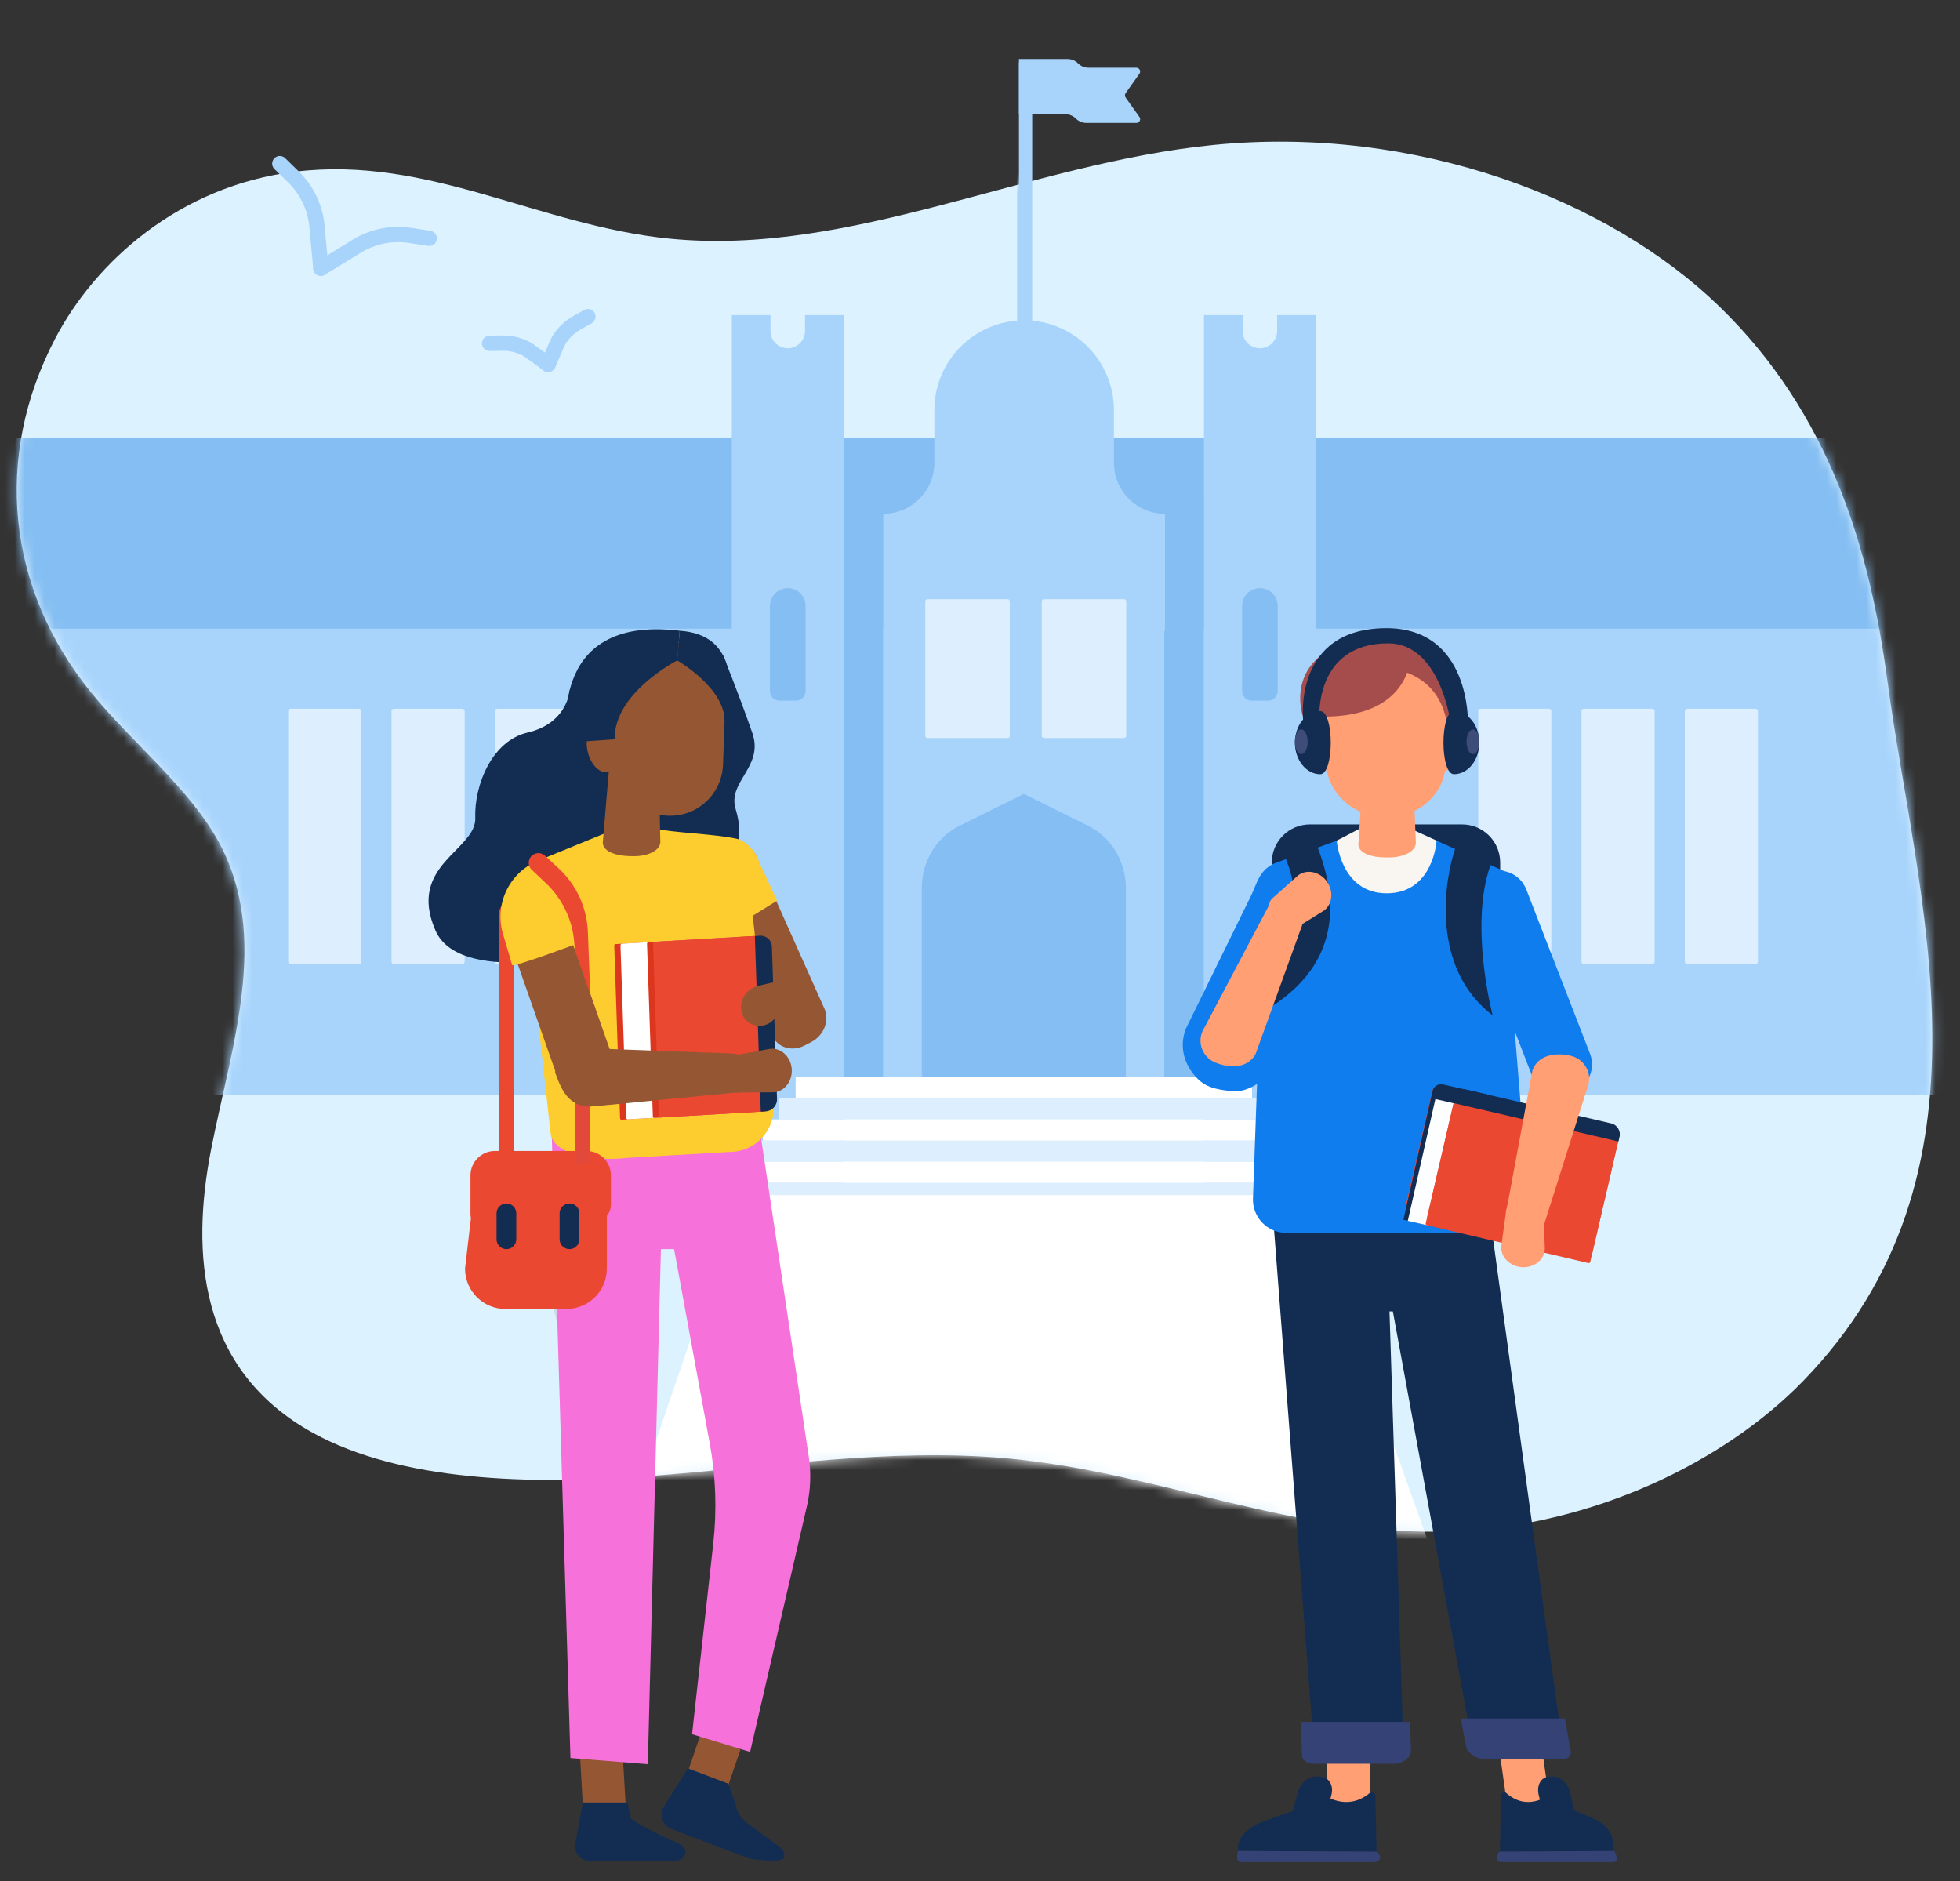 <svg width="198" height="190" viewBox="0 0 198 190" fill="none" xmlns="http://www.w3.org/2000/svg">
<rect x="0" y="0" width="198" height="190" fill="#333333" stroke="none"/>
<g clip-path="url(#clip0_7750_5343)">
<path d="M182.092 139.559C174.18 147.674 160.964 154.096 146.914 154.675C130.957 155.333 117.265 148.714 101.673 147.305C89.892 146.24 77.667 148.192 65.613 149.098C53.559 150.003 40.517 149.645 31.621 144.739C20.024 138.345 19.285 126.524 21.327 116.098C23.37 105.672 27.295 94.724 22.161 85.169C19.174 79.611 13.354 75.07 9.178 69.912C0.661 59.393 -0.671 46.143 5.586 34.175C9.571 26.552 18.036 18.77 29.857 17.34C43.302 15.713 54.468 22.795 67.631 24.106C85.951 25.931 103.853 16.497 122.618 14.641C143.095 12.615 162.582 20.168 173.71 30.976C184.839 41.783 188.872 55.366 190.67 68.798C193.635 90.936 202.632 118.493 182.091 139.56L182.092 139.559Z" fill="#DCF2FF"/>
<mask id="mask0_7750_5343" style="mask-type:alpha" maskUnits="userSpaceOnUse" x="1" y="14" width="195" height="141">
<path d="M182.092 139.551C174.18 147.667 160.964 154.088 146.914 154.668C130.957 155.325 117.265 148.707 101.673 147.297C89.892 146.232 77.667 148.185 65.613 149.09C53.559 149.996 40.517 149.637 31.621 144.731C20.024 138.337 19.285 126.516 21.327 116.09C23.37 105.664 27.295 94.716 22.161 85.161C19.174 79.603 13.354 75.063 9.178 69.904C0.661 59.385 -0.671 46.135 5.586 34.167C9.571 26.544 18.036 18.762 29.857 17.332C43.302 15.706 54.468 22.787 67.631 24.098C85.951 25.923 103.853 16.489 122.618 14.633C143.095 12.607 162.582 20.16 173.71 30.968C184.839 41.776 188.872 55.358 190.67 68.79C193.635 90.928 202.632 118.485 182.091 139.553L182.092 139.551Z" fill="#DCF2FF"/>
</mask>
<g mask="url(#mask0_7750_5343)">
<path d="M-169.57 35.406C-156.637 36.629 -139.38 50.013 -126.038 47.508C-111.987 44.871 -107.61 30.343 -95.601 24.484C-34.721 -5.204 -18.562 112.297 42.91 81.885C83.984 61.571 80.2 46.043 130.937 62.383C155.457 70.283 161.933 62.916 186.206 45.955C203.17 34.1 201.011 14.899 228.047 12.581C251.072 10.606 250.526 25.436 266.339 26.742C287.536 28.488 288.739 16.386 311.972 23.75C335.068 31.071 340.1 42.782 370.414 44.419C393.445 45.666 410.676 44.287 432.165 50.254C443.427 53.379 445.391 60.754 457.303 62.283C469.163 63.807 480.418 56.678 492.129 56.142V109.409H-237.611C-241.564 104.201 -242.268 105.794 -250.009 94.64C-266.096 64.951 -201.782 32.36 -169.57 35.406Z" fill="white"/>
<path d="M104.111 2.357H102.75V43.63H104.111V2.357Z" fill="#A8D4FC"/>
<path d="M222.771 44.246H-17.93V63.968H222.771V44.246Z" fill="#85BEF2"/>
<path d="M208.392 63.504H0.742V110.611H208.392V63.504Z" fill="#A8D4FC"/>
<path d="M-4.194 54.568V48.621L-17.931 31.826L-31.668 48.621V54.568C-31.668 55.881 -32.733 56.945 -34.045 56.945H-37.781V121.614H1.918V56.945H-1.819C-3.131 56.945 -4.196 55.881 -4.196 54.568H-4.194Z" fill="#A8D4FC"/>
<path d="M81.323 31.826V33.432C81.323 34.395 80.542 35.176 79.579 35.176C78.616 35.176 77.835 34.395 77.835 33.432V31.826H73.926V121.614H85.231V31.826H81.322H81.323Z" fill="#A8D4FC"/>
<path d="M79.58 59.408C78.586 59.408 77.781 60.214 77.781 61.207V69.804C77.781 70.338 78.216 70.773 78.751 70.773H80.411C80.946 70.773 81.381 70.338 81.381 69.804V61.207C81.381 60.213 80.575 59.408 79.582 59.408H79.58Z" fill="#85BEF2"/>
<path d="M129.019 31.826V33.432C129.019 34.395 128.237 35.176 127.275 35.176C126.312 35.176 125.531 34.395 125.531 33.432V31.826H121.621V121.614H132.926V31.826H129.017H129.019Z" fill="#A8D4FC"/>
<path d="M127.276 59.408C126.281 59.408 125.477 60.214 125.477 61.207V69.804C125.477 70.338 125.91 70.773 126.446 70.773H128.107C128.641 70.773 129.076 70.338 129.076 69.804V61.207C129.076 60.213 128.27 59.408 127.277 59.408H127.276Z" fill="#85BEF2"/>
<path d="M89.208 51H85.231V108.962H89.208V51Z" fill="#85BEF2"/>
<path d="M121.599 50.09H117.621V108.965H121.599V50.09Z" fill="#85BEF2"/>
<path d="M109.966 83.435L103.428 80.195L96.89 83.435C94.59 84.574 93.117 87.031 93.117 89.731V108.804H113.737V89.731C113.737 87.031 112.266 84.574 109.964 83.435H109.966Z" fill="#85BEF2"/>
<path d="M60.653 71.592H67.594C67.717 71.592 67.817 71.692 67.817 71.815V97.14C67.817 97.263 67.717 97.363 67.594 97.363H60.653C60.53 97.363 60.43 97.263 60.43 97.14V71.815C60.43 71.692 60.53 71.592 60.653 71.592Z" fill="#DDEFFF"/>
<path d="M50.212 71.592H57.152C57.276 71.592 57.376 71.692 57.376 71.815V97.14C57.376 97.263 57.276 97.363 57.152 97.363H50.212C50.088 97.363 49.988 97.263 49.988 97.14V71.815C49.988 71.692 50.088 71.592 50.212 71.592Z" fill="#DDEFFF"/>
<path d="M46.715 71.592H39.774C39.651 71.592 39.551 71.692 39.551 71.815V97.142C39.551 97.265 39.651 97.365 39.774 97.365H46.715C46.838 97.365 46.938 97.265 46.938 97.142V71.815C46.938 71.692 46.838 71.592 46.715 71.592Z" fill="#DDEFFF"/>
<path d="M29.337 71.592H36.277C36.401 71.592 36.501 71.692 36.501 71.815V97.14C36.501 97.263 36.401 97.363 36.277 97.363H29.337C29.213 97.363 29.113 97.263 29.113 97.14V71.815C29.113 71.692 29.213 71.592 29.337 71.592Z" fill="#DDEFFF"/>
<path d="M177.367 71.592H170.426C170.303 71.592 170.203 71.692 170.203 71.815V97.142C170.203 97.265 170.303 97.365 170.426 97.365H177.367C177.49 97.365 177.59 97.265 177.59 97.142V71.815C177.59 71.692 177.49 71.592 177.367 71.592Z" fill="#DDEFFF"/>
<path d="M159.989 71.592H166.93C167.053 71.592 167.153 71.692 167.153 71.815V97.14C167.153 97.263 167.053 97.363 166.93 97.363H159.989C159.866 97.363 159.766 97.263 159.766 97.14V71.815C159.766 71.692 159.866 71.592 159.989 71.592Z" fill="#DDEFFF"/>
<path d="M149.551 71.592H156.492C156.615 71.592 156.715 71.692 156.715 71.815V97.14C156.715 97.263 156.615 97.363 156.492 97.363H149.551C149.428 97.363 149.328 97.263 149.328 97.14V71.815C149.328 71.692 149.428 71.592 149.551 71.592Z" fill="#DDEFFF"/>
<path d="M78.662 110.934H128.199V113.069H78.662V110.934Z" fill="#DDEFFF"/>
<path d="M75.493 115.203H131.371V117.338H75.493V115.203Z" fill="#DDEFFF"/>
<path d="M72.28 119.473H134.582V121.608H72.28V119.473Z" fill="#DDEFFF"/>
<path d="M80.377 108.801H126.48V110.936H80.377V108.801Z" fill="white"/>
<path d="M77.075 113.072H129.781V115.207H77.075V113.072Z" fill="white"/>
<path d="M73.93 117.34H132.938V119.475H73.93V117.34Z" fill="white"/>
<path d="M182.607 263.272H26.031L74.743 120.715H131.787L182.607 263.272Z" fill="white"/>
</g>
<path d="M104.273 6.316H102.934V46.946H104.273V6.316Z" fill="#A8D4FC"/>
<path d="M112.529 46.738V41.427C112.529 36.419 108.47 32.357 103.459 32.357C98.451 32.357 94.389 36.417 94.389 41.427V46.738C94.389 49.588 92.08 51.897 89.231 51.897V63.725H117.687V51.897C114.837 51.897 112.528 49.588 112.528 46.738H112.529Z" fill="#A8D4FC"/>
<path d="M101.786 60.523H93.692C93.571 60.523 93.473 60.622 93.473 60.743V74.328C93.473 74.45 93.571 74.548 93.692 74.548H101.786C101.907 74.548 102.006 74.45 102.006 74.328V60.743C102.006 60.622 101.907 60.523 101.786 60.523Z" fill="#DDEFFF"/>
<path d="M113.552 60.523H105.458C105.337 60.523 105.238 60.622 105.238 60.743V74.328C105.238 74.45 105.337 74.548 105.458 74.548H113.552C113.673 74.548 113.771 74.45 113.771 74.328V60.743C113.771 60.622 113.673 60.523 113.552 60.523Z" fill="#DDEFFF"/>
<path d="M102.934 5.962H107.843C108.241 5.962 108.623 6.121 108.905 6.403C109.188 6.685 109.57 6.844 109.968 6.844H114.795C115.107 6.844 115.287 7.195 115.107 7.448L113.712 9.411C113.618 9.543 113.618 9.721 113.712 9.853L115.107 11.816C115.287 12.07 115.107 12.419 114.795 12.419H109.747C109.348 12.419 108.966 12.261 108.684 11.978C108.402 11.696 108.02 11.537 107.622 11.537H102.934V5.959V5.962Z" fill="#A8D4FC"/>
<path d="M55.37 37.579C55.669 37.579 55.954 37.406 56.079 37.113L56.975 35.047C57.035 34.909 57.116 34.761 57.217 34.606C57.572 34.063 58.1 33.586 58.741 33.226L59.769 32.651C60.142 32.443 60.274 31.972 60.065 31.6C59.856 31.227 59.387 31.096 59.014 31.304L57.988 31.879C57.13 32.359 56.418 33.009 55.925 33.761C55.776 33.989 55.652 34.214 55.558 34.433L54.662 36.499C54.492 36.89 54.672 37.345 55.063 37.514C55.162 37.558 55.267 37.579 55.369 37.579H55.37Z" fill="#A8D4FC"/>
<path d="M55.372 37.579C55.61 37.579 55.845 37.469 55.996 37.263C56.247 36.919 56.172 36.435 55.827 36.184L54.008 34.856C53.816 34.717 53.595 34.585 53.351 34.463C52.547 34.065 51.6 33.864 50.62 33.886L49.442 33.911C49.015 33.92 48.678 34.273 48.686 34.698C48.695 35.124 49.059 35.474 49.474 35.455L50.652 35.43C51.383 35.413 52.084 35.56 52.666 35.848C52.831 35.929 52.976 36.016 53.097 36.104L54.917 37.432C55.054 37.531 55.213 37.581 55.371 37.581L55.372 37.579Z" fill="#A8D4FC"/>
<path d="M32.414 27.868C32.553 27.868 32.692 27.832 32.818 27.755L36.541 25.47C36.827 25.295 37.151 25.134 37.503 24.989C38.707 24.499 40.02 24.342 41.3 24.54L43.243 24.839C43.663 24.905 44.059 24.615 44.124 24.194C44.188 23.772 43.9 23.378 43.478 23.313L41.535 23.013C39.978 22.774 38.383 22.961 36.922 23.558C36.49 23.733 36.09 23.934 35.733 24.152L32.011 26.437C31.647 26.659 31.534 27.135 31.756 27.499C31.902 27.736 32.156 27.867 32.414 27.867V27.868Z" fill="#A8D4FC"/>
<path d="M32.411 27.87C32.435 27.87 32.459 27.87 32.483 27.866C32.907 27.828 33.22 27.451 33.18 27.026L32.777 22.676C32.738 22.26 32.659 21.819 32.541 21.369C32.142 19.842 31.335 18.452 30.211 17.35L28.806 15.975C28.501 15.676 28.013 15.681 27.715 15.986C27.416 16.291 27.421 16.78 27.726 17.078L29.132 18.453C30.058 19.36 30.72 20.503 31.049 21.761C31.146 22.131 31.211 22.486 31.241 22.819L31.644 27.168C31.68 27.569 32.018 27.869 32.412 27.869L32.411 27.87Z" fill="#A8D4FC"/>
<path d="M57.558 69.677C57.558 69.677 57.387 73.047 53.286 73.999C49.668 74.839 47.894 79.368 48.012 82.624C48.129 85.88 41.096 87.358 43.987 93.985C46.39 99.495 59.301 96.323 59.301 96.323L70.243 88.245C70.243 88.245 76.23 88.131 74.31 81.704C73.477 78.917 77.202 77.473 75.995 74.02C74.504 69.757 73.049 66.215 73.049 66.215L57.558 69.678V69.677Z" fill="#132D52"/>
<path d="M81.969 105.249L81.278 105.608C80.02 106.261 78.555 105.822 78.022 104.632L71.113 89.183C70.581 87.993 71.175 86.485 72.433 85.832L73.124 85.473C74.382 84.82 75.847 85.259 76.38 86.448L83.29 101.897C83.821 103.087 83.227 104.595 81.969 105.249Z" fill="#955733"/>
<path d="M57.207 113.287C57.207 113.287 52.933 120.045 54.601 126.822L56.27 133.599L65.429 132.812L66.891 115.796L57.207 113.287Z" fill="#CDDAE6"/>
<path d="M58.977 184.059H63.302L62.937 177.697H58.613L58.977 184.059Z" fill="#955733"/>
<path d="M67.082 113.686L65.443 178.202L57.625 177.58L55.68 112.721L67.082 113.686Z" fill="#F671D9"/>
<path d="M68.711 181.208L72.742 182.733L74.815 176.691L70.785 175.166L68.711 181.208Z" fill="#955733"/>
<path d="M76.702 113.745L81.707 147.171C81.955 148.832 81.888 150.528 81.508 152.17L75.776 176.965L69.912 175.174L72.055 155.895C72.429 152.524 72.31 149.122 71.699 145.796L66.254 116.135L76.702 113.744V113.745Z" fill="#F671D9"/>
<path d="M73.56 180.162L74.296 182.192C74.406 182.919 74.782 183.58 75.347 184.039L78.904 186.68C79.401 187.093 79.197 187.673 79.197 187.673C79.023 188.178 76.053 187.861 75.556 187.673L67.829 184.75C66.92 184.406 66.545 183.287 67.064 182.464L69.489 178.623L73.56 180.162Z" fill="#132D52"/>
<path d="M63.397 182.066L63.693 183.591C63.996 184.187 68.493 186.193 68.493 186.193C68.824 186.315 69.24 186.659 69.253 187.046C69.268 187.543 68.735 187.946 68.292 187.946H59.405C58.592 187.946 57.966 187.095 58.127 186.208L58.877 182.066H63.398H63.397Z" fill="#132D52"/>
<path d="M78.347 126.178H62.473L62.586 115.784L76.806 115.008L78.347 126.178Z" fill="#F671D9"/>
<path d="M67.348 82.39C64.327 82.193 61.945 79.545 62.054 76.504L62.288 70.01C62.397 66.969 64.959 64.641 67.98 64.838C71.001 65.034 73.382 67.683 73.273 70.724L73.04 77.217C72.93 80.259 70.369 82.587 67.348 82.39Z" fill="#955733"/>
<path d="M67.869 93.197C63.094 93.729 56.144 88.207 54.273 86.975L62.529 83.595C63.512 82.337 63.784 83.56 64.022 83.624C64.242 83.517 65.183 83.469 65.936 83.653C67.936 84.141 72.289 84.219 74.524 84.751C76.145 85.279 76.733 87.062 76.691 87.398C76.369 89.912 71.407 92.802 67.869 93.197Z" fill="#FDCD2F"/>
<path d="M63.594 86.478L64.009 86.485C65.287 86.507 66.682 85.991 66.707 85.048L66.555 78.112C66.581 77.169 65.555 76.38 64.278 76.359L63.862 76.352C62.585 76.331 61.519 77.084 61.494 78.028L60.895 85.09C60.87 86.034 62.316 86.457 63.594 86.478Z" fill="#955733"/>
<path d="M59.481 76.317C59.916 77.571 60.877 78.288 61.629 77.918C62.381 77.549 62.638 76.232 62.203 74.978C61.767 73.724 60.806 73.007 60.055 73.377C59.303 73.747 59.046 75.063 59.481 76.317Z" fill="#955733"/>
<path d="M68.414 66.713C68.414 66.713 73.316 69.522 73.194 72.934C73.194 72.934 76.009 64.192 68.663 63.715L68.414 66.713Z" fill="#132D52"/>
<path d="M68.415 66.712C68.415 66.712 62.029 69.965 62.088 74.678L57.352 75.009C57.352 75.009 54.905 62.036 68.664 63.712L68.415 66.711V66.712Z" fill="#132D52"/>
<path d="M74.309 116.322L63.221 116.966C60.84 117.288 55.886 116.858 55.623 114.484L53.312 93.664C53.048 91.29 54.766 89.105 57.147 88.783L71.043 86.905C73.424 86.583 75.569 88.247 75.832 90.62L78.144 111.441C78.407 113.814 76.69 116 74.309 116.322Z" fill="#FDCD2F"/>
<path d="M76.505 86.678L78.499 90.98L75.958 92.548L72.504 88.241L76.505 86.678Z" fill="#FDCD2F"/>
<path d="M67.004 97.206L71.408 96.95C71.826 96.925 72.156 96.564 72.142 96.147C72.129 95.731 71.775 95.409 71.358 95.433L66.953 95.689C66.536 95.713 66.206 96.074 66.219 96.491C66.233 96.908 66.586 97.229 67.004 97.206Z" fill="#FCFEFF"/>
<path d="M62.794 113.104L73.956 112.456C74.04 112.451 74.106 112.379 74.103 112.295L73.517 94.854C73.514 94.771 73.444 94.706 73.36 94.711L62.198 95.36C62.114 95.365 62.048 95.436 62.051 95.52L62.637 112.961C62.64 113.045 62.71 113.109 62.794 113.104Z" fill="#DC361F"/>
<path d="M63.423 113.066L74.586 112.418C74.67 112.413 74.736 112.341 74.733 112.257L74.147 94.817C74.144 94.734 74.074 94.669 73.99 94.674L62.827 95.323C62.743 95.327 62.677 95.399 62.68 95.483L63.266 112.924C63.269 113.008 63.339 113.072 63.423 113.067V113.066Z" fill="white"/>
<path d="M66.107 112.913L77.269 112.265C77.353 112.26 77.419 112.188 77.416 112.104L76.83 94.663C76.828 94.579 76.757 94.515 76.674 94.52L65.51 95.168C65.427 95.173 65.361 95.245 65.363 95.329L65.95 112.77C65.952 112.854 66.022 112.918 66.106 112.913H66.107Z" fill="#DC361F"/>
<path d="M66.71 112.876L77.061 112.275C77.142 112.271 77.205 112.201 77.202 112.121L76.616 94.669C76.613 94.588 76.546 94.527 76.465 94.531L66.114 95.132C66.033 95.137 65.97 95.206 65.973 95.287L66.559 112.739C66.562 112.82 66.629 112.881 66.71 112.876Z" fill="#EB4832"/>
<path d="M76.91 112.286L77.358 112.259C78.008 112.222 78.517 111.665 78.495 111.016L77.978 95.623C77.957 94.973 77.412 94.479 76.762 94.516L76.314 94.542C76.282 94.544 76.257 94.571 76.258 94.603L76.85 112.231C76.851 112.263 76.878 112.288 76.91 112.286Z" fill="#132D52"/>
<path d="M78.746 102.359L78.138 103.011C77.157 104.064 75.351 103.706 74.945 102.325C74.928 102.27 74.915 102.213 74.903 102.156C74.666 101.006 75.419 99.849 76.576 99.583L78.258 99.197C79.415 98.932 80.555 99.656 80.791 100.807C81.028 101.956 79.903 102.094 78.747 102.359H78.746Z" fill="#955733"/>
<path d="M77.791 105.943L74.597 106.525C73.525 106.659 73.508 107.477 73.638 108.683C73.767 109.889 73.822 110.494 74.894 110.36L78.261 110.33C79.333 110.197 80.104 109.1 79.975 107.894C79.845 106.688 78.862 105.81 77.79 105.943H77.791Z" fill="#955733"/>
<path d="M57.224 132.219H51.052C48.801 132.219 46.977 130.395 46.977 128.144L48.062 118.861H61.3V128.144C61.3 130.395 59.476 132.219 57.225 132.219H57.224Z" fill="#EB4832"/>
<path d="M49.997 116.26H59.245C60.608 116.26 61.714 117.366 61.714 118.729V121.683C61.714 122.653 60.926 123.441 59.955 123.441H48.261C47.856 123.441 47.527 123.113 47.527 122.708V118.729C47.527 117.366 48.633 116.26 49.996 116.26H49.997Z" fill="#EB4832"/>
<path d="M51.158 126.179C50.609 126.179 50.16 125.73 50.16 125.181V122.558C50.16 122.009 50.609 121.561 51.158 121.561C51.707 121.561 52.156 122.009 52.156 122.558V125.181C52.156 125.73 51.707 126.179 51.158 126.179Z" fill="#132D52"/>
<path d="M57.529 126.179C56.98 126.179 56.531 125.73 56.531 125.181V122.558C56.531 122.009 56.98 121.561 57.529 121.561C58.078 121.561 58.527 122.009 58.527 122.558V125.181C58.527 125.73 58.078 126.179 57.529 126.179Z" fill="#132D52"/>
<path d="M59.575 106.979H58.07V117.595H59.575V106.979Z" fill="#E2493B"/>
<path d="M51.91 117.595H50.406V92.36C50.406 91.529 51.08 90.856 51.91 90.856V117.595Z" fill="#EB4832"/>
<path d="M73.813 106.406L60.197 105.908C58.93 105.889 56.147 107.077 56.078 108.362L56.208 108.669C56.817 110.344 57.664 112.02 60.119 111.739L73.976 110.399C75.243 110.418 75.922 109.774 75.991 108.489C76.06 107.204 75.08 106.427 73.814 106.408L73.813 106.406Z" fill="#955733"/>
<path d="M60.137 109.597L59.409 109.869C58.083 110.363 56.62 109.692 56.159 108.377L51.701 95.681C51.239 94.367 55.258 87.937 55.718 89.25L61.709 106.31C62.17 107.624 61.462 109.103 60.136 109.596L60.137 109.597Z" fill="#955733"/>
<path d="M57.829 92.111L58.474 95.255C58.474 95.255 51.795 97.76 51.735 97.483C51.711 97.371 51.298 95.972 50.814 94.351C49.927 91.372 51.412 88.201 54.269 86.977C56.107 88.13 57.393 89.986 57.828 92.111H57.829Z" fill="#FDCD2F"/>
<path d="M58.069 95.96L58.011 95.205C57.834 92.925 56.817 90.793 55.156 89.221L53.719 87.861C53.251 87.417 53.334 86.649 53.886 86.316C54.258 86.092 54.734 86.14 55.054 86.435L56.435 87.714C58.248 89.391 59.313 91.726 59.39 94.195L59.646 100.974L58.302 98.192L58.069 95.96Z" fill="#EB4832"/>
<path d="M54.83 99.961L56.444 103.266L60.135 101.881L58.066 95.948C57.605 94.635 54.369 98.647 54.83 99.961Z" fill="#955733"/>
<path d="M147.701 104.809H132.324C130.199 104.809 128.477 103.086 128.477 100.961V87.124C128.477 84.999 130.199 83.276 132.324 83.276H147.701C149.826 83.276 151.549 84.999 151.549 87.124V100.961C151.549 103.086 149.826 104.809 147.701 104.809Z" fill="#132D52"/>
<path d="M137.221 84.117L128.875 87.165L127.087 92.55L152.887 92.42L151.97 88.011L143.032 83.967L137.221 84.117Z" fill="#107DEF"/>
<path d="M135.037 84.914C135.037 84.914 135.434 90.264 140.127 90.234C144.819 90.204 145.125 84.914 145.125 84.914L142.602 83.762L137.696 83.525L135.037 84.914Z" fill="#F9F6F2"/>
<path d="M146.529 132.467H133.852V118.296H146.529V132.467Z" fill="#132D52"/>
<path d="M138.523 183.771H134.199L134.013 177.408H138.337L138.523 183.771Z" fill="#FF9F73"/>
<path d="M127.827 112.809L132.766 176.962L141.773 176.339L139.694 111.48L127.827 112.809Z" fill="#132D52"/>
<path d="M132.672 178.159H140.847C141.743 178.159 142.571 177.5 142.542 176.81L142.424 173.928H131.388L131.526 177.303C131.547 177.804 132.021 178.158 132.67 178.158L132.672 178.159Z" fill="#354275"/>
<path d="M152.45 183.774H156.773L155.907 177.586H151.583L152.45 183.774Z" fill="#FF9F73"/>
<path d="M149.402 114.728L157.938 177.048L148.771 176.443L137.218 113.436L149.402 114.728Z" fill="#132D52"/>
<path d="M157.778 177.699H150.001C149.149 177.699 148.218 177.06 148.095 176.389L147.58 173.59H158.078L158.682 176.869C158.771 177.355 158.398 177.699 157.779 177.699H157.778Z" fill="#354275"/>
<path d="M149.575 124.529H129.929C128.028 124.529 126.507 122.953 126.575 121.055L127.637 91.158H151.972L154.254 119.459C154.474 122.191 152.317 124.53 149.575 124.53V124.529Z" fill="#107DEF"/>
<path d="M147.541 76.327C147.077 77.502 146.125 78.143 145.413 77.757C144.702 77.373 144.5 76.108 144.962 74.933C145.426 73.758 146.378 73.117 147.09 73.503C147.801 73.887 148.003 75.152 147.541 76.327Z" fill="#FF9F73"/>
<path d="M135.567 75.681C135.681 76.939 135.119 77.939 134.309 77.914C133.5 77.89 132.752 76.851 132.638 75.593C132.524 74.335 133.087 73.335 133.896 73.36C134.705 73.384 135.453 74.423 135.567 75.681Z" fill="#FF9F73"/>
<path d="M139.774 82.55C136.459 82.396 133.847 79.785 133.969 76.749L134.229 70.267C134.351 67.23 137.162 64.872 140.476 65.027C143.791 65.181 146.403 67.791 146.281 70.827L146.021 77.31C145.899 80.346 143.088 82.704 139.774 82.55Z" fill="#FF9F73"/>
<path d="M139.945 86.613H140.361C141.639 86.61 143.024 86.069 143.031 85.125L142.752 78.194C142.76 77.251 141.72 76.481 140.442 76.482H140.027C138.748 76.485 137.697 77.258 137.689 78.202L137.221 85.274C137.213 86.218 138.667 86.615 139.945 86.612V86.613Z" fill="#FF9F73"/>
<path d="M160.625 106.437L154.185 89.843C153.59 88.31 151.863 87.548 150.33 88.143L150.043 88.255C148.51 88.85 147.749 90.577 148.344 92.11L154.784 108.704C155.379 110.237 157.106 110.999 158.639 110.404L158.926 110.293C160.459 109.698 161.22 107.97 160.625 106.437Z" fill="#107DEF"/>
<path d="M119.771 103.964C118.991 106.102 119.911 107.931 121.052 109.035C122.026 109.978 123.447 110.148 124.799 110.236C126.164 110.236 128.111 109.108 128.55 107.479L132.995 90.953C133.433 89.324 132.573 87.664 131.086 87.264L130.446 87.092C129.342 86.795 128.191 87.271 127.49 88.201C126.987 88.869 126.759 89.703 126.391 90.454L119.771 103.964Z" fill="#107DEF"/>
<path d="M140.24 64.042C141.577 63.936 142.711 64.836 142.615 65.921C142.387 68.526 140.777 72.754 132.662 72.362L131.611 72.315C131.611 72.315 128.995 64.925 140.24 64.043V64.042Z" fill="#A54C4C"/>
<path d="M150.788 102.555C150.788 102.555 148.396 93.504 150.564 87.402C151.234 85.517 147.609 83.967 147.002 85.725C145.958 88.743 144.418 97.726 150.789 102.555H150.788Z" fill="#132D52"/>
<path d="M128.241 101.802C128.241 101.802 132.496 93.058 130.012 87.077C129.619 86.129 130.221 85.061 131.23 84.871L131.271 84.863C132.06 84.715 132.978 85.181 133.244 85.938C134.304 88.951 136.685 96.539 128.241 101.802Z" fill="#132D52"/>
<path d="M131.105 88.448L128.685 90.611C127.84 91.284 128.252 91.99 128.993 92.951C129.733 93.912 130.095 94.4 130.941 93.726L133.798 91.943C134.643 91.269 134.729 89.932 133.988 88.97C133.248 88.009 131.95 87.773 131.105 88.447V88.448Z" fill="#FF9F73"/>
<path d="M128.157 91.518L121.484 104.156C120.953 105.307 121.467 106.702 122.626 107.257C123.785 107.812 125.952 108.127 126.84 106.46L131.415 93.808C131.947 92.657 131.433 91.262 130.274 90.707C129.115 90.152 128.689 90.367 128.158 91.518H128.157Z" fill="#FF9F73"/>
<path d="M139.645 67.465C139.647 67.446 145.443 67.362 146.217 73.392C146.217 73.392 147.256 68.425 145.601 66.337C143.946 64.249 139.646 64.722 139.646 64.722V67.465H139.645Z" fill="#A54C4C"/>
<path d="M139.055 187.039L125.637 186.974L125.086 186.971C124.776 184.858 127.729 183.949 127.729 183.949C127.729 183.949 132.039 182.311 133.725 182.152C135.78 181.958 137.755 182.276 138.951 182.023L138.995 183.603L139.055 187.039Z" fill="#132D52"/>
<path d="M131.898 182.022L133.298 181.062C135.002 182.212 136.767 182.47 138.435 181.062C138.7 181.063 138.92 181.059 138.929 181.313L138.953 182.022C137.402 183.776 134.789 183.22 131.899 182.022H131.898Z" fill="#132D52"/>
<path d="M131.608 184.928L132.01 184.96C132.833 185.025 133.71 184.301 133.961 183.351L134.495 181.321C134.745 180.37 134.277 179.54 133.454 179.476L133.052 179.444C132.23 179.378 131.352 180.103 131.102 181.053L130.568 183.083C130.317 184.033 130.786 184.864 131.608 184.928Z" fill="#132D52"/>
<path d="M139.123 187.036L139.403 187.44C139.507 187.767 139.239 188.092 138.867 188.092H125.373C124.71 188.092 125.063 186.969 125.063 186.969L139.122 187.036H139.123Z" fill="#354275"/>
<path d="M151.527 187.039L162.645 186.981L162.98 186.979C163.269 184.865 161.503 183.949 161.503 183.949C161.503 183.949 158.056 182.311 156.487 182.152C154.575 181.958 152.736 182.276 151.624 182.023L151.583 183.603L151.527 187.039Z" fill="#132D52"/>
<path d="M158.187 182.022L156.884 181.062C155.299 182.212 153.655 182.47 152.104 181.062C151.857 181.063 151.654 181.059 151.646 181.313L151.623 182.022C153.066 183.776 155.498 183.22 158.188 182.022H158.187Z" fill="#132D52"/>
<path d="M158.128 184.928L157.754 184.96C156.989 185.025 156.172 184.301 155.939 183.351L155.443 181.321C155.21 180.37 155.646 179.54 156.411 179.476L156.785 179.444C157.55 179.378 158.367 180.103 158.6 181.053L159.098 183.083C159.33 184.033 158.894 184.864 158.129 184.928H158.128Z" fill="#132D52"/>
<path d="M151.431 187.036L151.196 187.44C151.11 187.767 151.334 188.092 151.645 188.092H162.935C163.725 188.092 163.08 186.969 163.08 186.969L151.431 187.036Z" fill="#354275"/>
<path d="M149.441 75.019C149.441 76.78 148.295 78.207 146.88 78.207C145.465 78.207 145.465 71.83 146.88 71.83C148.295 71.83 149.441 73.257 149.441 75.019Z" fill="#132D52"/>
<path d="M130.811 75.019C130.811 76.78 131.958 78.207 133.373 78.207C134.787 78.207 134.787 71.83 133.373 71.83C131.958 71.83 130.811 73.257 130.811 75.019Z" fill="#132D52"/>
<path d="M131.643 72.769C131.643 72.769 130.563 63.447 140.068 63.451C148.59 63.455 148.296 73.084 148.296 73.084L146.498 72.797C146.498 72.797 145.431 64.977 140.225 64.984C132.736 64.993 133.282 72.617 133.282 72.617L131.644 72.768L131.643 72.769Z" fill="#132D52"/>
<path d="M131.456 76.173C131.099 76.173 130.81 75.615 130.81 74.926C130.81 74.238 131.099 73.68 131.456 73.68C131.812 73.68 132.102 74.238 132.102 74.926C132.102 75.615 131.812 76.173 131.456 76.173Z" fill="#3E4C7A"/>
<path d="M148.796 76.173C148.439 76.173 148.15 75.615 148.15 74.926C148.15 74.238 148.439 73.68 148.796 73.68C149.152 73.68 149.441 74.238 149.441 74.926C149.441 75.615 149.152 76.173 148.796 76.173Z" fill="#3E4C7A"/>
<path d="M158.677 125.426L161.323 114.021C161.344 113.933 161.3 113.846 161.224 113.828L144.878 109.999C144.802 109.982 144.724 110.039 144.704 110.129L142.058 121.533C142.037 121.622 142.081 121.709 142.157 121.726L158.503 125.555C158.579 125.573 158.656 125.516 158.677 125.426Z" fill="#E2493B"/>
<path d="M147.515 119.655L148.642 114.802C148.749 114.342 148.516 113.891 148.126 113.8C147.735 113.708 147.329 114.01 147.221 114.469L146.095 119.322C145.988 119.782 146.221 120.233 146.611 120.325C147.001 120.416 147.408 120.114 147.515 119.655Z" fill="#FCFEFF"/>
<path d="M141.77 123.208L147.119 124.419L150.258 110.556L145.77 109.539C145.294 109.432 144.822 109.73 144.714 110.205L141.77 123.208Z" fill="#132D52"/>
<path d="M145.002 111.018L147.199 111.516L144.413 123.817L142.216 123.32L145.002 111.018Z" fill="#FCFEFF"/>
<path d="M160.649 127.45L163.503 115.151C163.524 115.059 163.478 114.969 163.399 114.951L147.063 111.124C146.984 111.106 146.904 111.166 146.882 111.259L144.029 123.557C144.007 123.65 144.053 123.739 144.132 123.758L160.468 127.584C160.547 127.603 160.627 127.542 160.649 127.45Z" fill="#EB4832"/>
<path d="M160.806 126.791L163.452 115.386C163.472 115.298 163.429 115.211 163.353 115.194L147.007 111.364C146.931 111.347 146.853 111.404 146.833 111.494L144.186 122.899C144.166 122.987 144.211 123.074 144.286 123.091L160.631 126.921C160.707 126.938 160.785 126.881 160.806 126.791Z" fill="#EB4832"/>
<path d="M163.511 115.25L163.607 114.838C163.749 114.226 163.369 113.615 162.758 113.473L148.163 110.071C147.551 109.929 146.94 110.308 146.798 110.92L146.701 111.333C146.694 111.363 146.713 111.393 146.743 111.4L163.442 115.291C163.473 115.298 163.503 115.28 163.51 115.249L163.511 115.25Z" fill="#132D52"/>
<path d="M156.057 126.128L155.946 122.883C155.97 121.803 155.163 121.668 153.951 121.621C152.739 121.575 152.132 121.54 152.109 122.62L151.649 125.957C151.625 127.036 152.597 127.959 153.811 128.006C155.023 128.053 156.034 127.208 156.059 126.128H156.057Z" fill="#FF9F73"/>
<path d="M155.975 123.715L160.448 109.595C160.803 108.379 160.088 107.075 158.859 106.698C157.63 106.321 155.44 106.331 154.81 108.111L152.311 121.57C151.955 122.786 152.524 123.823 153.753 124.2C154.982 124.577 155.622 124.931 155.976 123.715H155.975Z" fill="#FF9F73"/>
</g>
<defs>
<clipPath id="clip0_7750_5343">
<rect width="197" height="190" fill="white" transform="translate(0.5)"/>
</clipPath>
</defs>
</svg>